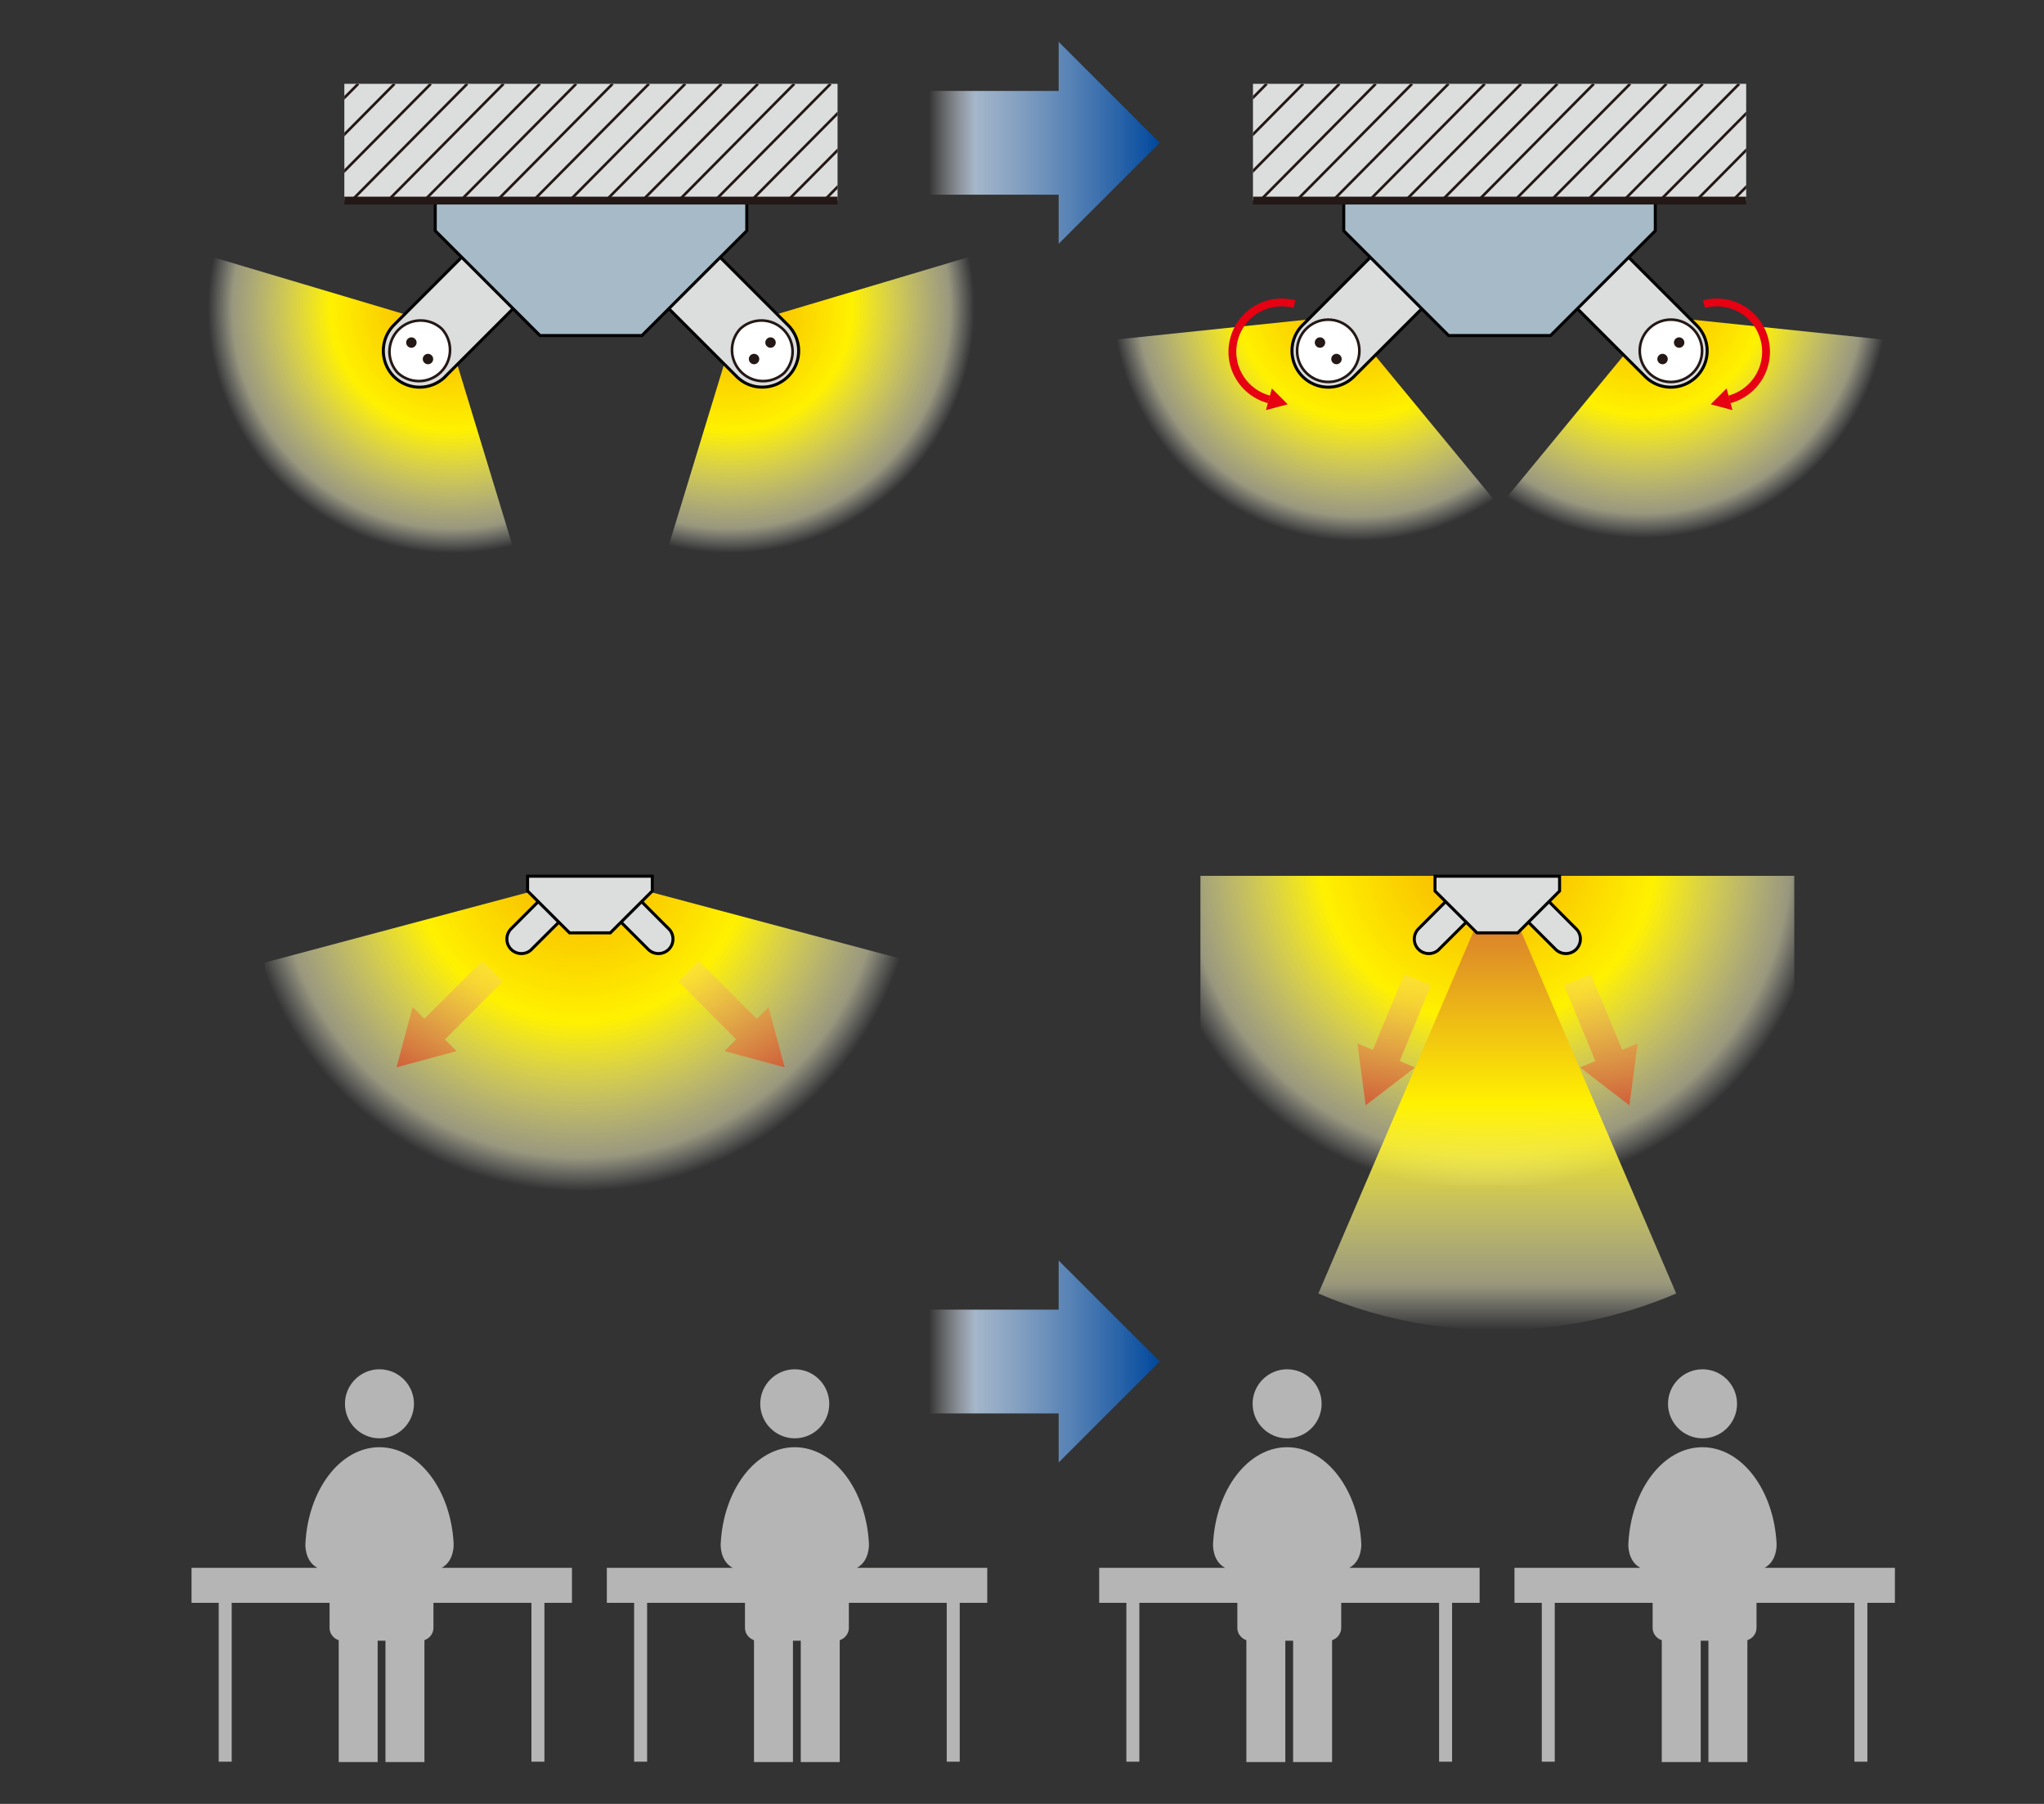 <svg xmlns="http://www.w3.org/2000/svg" xmlns:xlink="http://www.w3.org/1999/xlink" id="a" viewBox="0 0 170 150"><rect x="0" y="0" width="170" height="150" fill="#333333" stroke="none"/><defs><linearGradient id="c" x1="34.17" x2="39.79" y1="89.43" y2="79.7" gradientUnits="userSpaceOnUse"><stop offset="0" stop-color="#d06039"/><stop offset="1" stop-color="#fade4f" stop-opacity=".6"/></linearGradient><linearGradient xlink:href="#c" id="d" x1="64.07" x2="58.45" y1="89.44" y2="79.7"/><linearGradient id="f" x1="124.53" x2="124.53" y1="72.83" y2="110.6" gradientUnits="userSpaceOnUse"><stop offset="0" stop-color="#d06039"/><stop offset=".5" stop-color="#fff100"/><stop offset=".9" stop-color="#fffcc3" stop-opacity=".5"/><stop offset="1" stop-color="#fff" stop-opacity="0"/></linearGradient><linearGradient xlink:href="#c" id="g" x1="114.6" x2="116.56" y1="92.09" y2="80.96"/><linearGradient xlink:href="#c" id="h" x1="134.5" x2="132.54" y1="92.09" y2="80.96"/><linearGradient id="o" x1="77.26" x2="96.45" y1="11.88" y2="11.88" gradientUnits="userSpaceOnUse"><stop offset="0" stop-color="#fff" stop-opacity="0"/><stop offset=".2" stop-color="#b9cde4" stop-opacity=".85"/><stop offset="1" stop-color="#00489d"/></linearGradient><linearGradient xlink:href="#o" id="p" y1="113.21" y2="113.21"/><radialGradient id="b" cx="-244.9" cy="577.01" r="1" fx="-244.9" fy="577.01" gradientTransform="matrix(27.99 0 0 -27.99 6902.97 16221.6)" gradientUnits="userSpaceOnUse"><stop offset="0" stop-color="#f6ab00"/><stop offset=".5" stop-color="#fff100"/><stop offset=".9" stop-color="#fffcc8" stop-opacity=".5"/><stop offset="1" stop-color="#fff" stop-opacity="0"/></radialGradient><radialGradient xlink:href="#b" id="e" cx="-244.9" r="1" fx="-244.9" gradientTransform="matrix(27.99 0 0 -27.99 6978.44 16221.6)"/><radialGradient xlink:href="#b" id="i" cx="-246.25" cy="580.33" r=".73" fx="-246.25" fy="580.33" gradientTransform="scale(27.99 -27.99) rotate(-45 -824.068 -9.168)"/><radialGradient xlink:href="#b" id="j" cx="-250.14" cy="576.44" r=".73" fx="-250.14" fy="576.44" gradientTransform="rotate(135 -134.113 9542.583) scale(27.99)"/><radialGradient xlink:href="#b" id="l" cx="-243.83" cy="581.58" r=".73" fx="-243.83" fy="581.58" gradientTransform="scale(27.99 -27.99) rotate(-22.46 -1586.678 -333.828)"/><radialGradient xlink:href="#b" id="m" cx="-248.57" cy="579.63" r=".73" fx="-248.57" fy="579.63" gradientTransform="rotate(157.54 -1802.187 8828.333) scale(27.99)"/><clipPath id="k"><path d="M28.64 6.97h41.02v9.71H28.64z" class="q"/></clipPath><clipPath id="n"><path d="M104.21 6.97h41.02v9.71h-41.02z" class="q"/></clipPath><style>.q,.r,.s,.t{fill:none}.ah,.r,.s{stroke:#231815}.ah,.r{stroke-width:.22px}.s,.t{stroke-width:.65px}.t{stroke:#e60012}.ai,.aj{stroke:#000;stroke-width:.25px}.ai,.ak{fill:#dcdddd}.ah{fill:#fff}.aj{fill:#a6bbc7}.al{fill:#231815}.am{fill:#b5b5b6}.ap{fill:#e60012}</style></defs><path d="m22.02 80.04 27.04-7.21 27.05 7.21v20.76H22.02V80.04z" style="fill:url(#b)"/><path d="m35.29 84.72-.97-.98-1.34 5.01 5-1.35-.98-.97 4.83-4.83-1.71-1.71-4.83 4.83z" style="fill:url(#c)"/><path d="m56.41 81.6 4.82 4.83-.98.97 5.01 1.35-1.34-5.01-.98.98-4.83-4.83-1.7 1.71z" style="fill:url(#d)"/><path d="M55.62 77.23c.47.47.47 1.24 0 1.71s-1.24.47-1.71 0l-2.56-2.56c-.47-.47-.47-1.24 0-1.71s1.24-.47 1.71 0l2.56 2.57ZM44.22 78.94c-.47.47-1.24.47-1.71 0s-.47-1.24 0-1.71l2.57-2.57c.47-.47 1.24-.47 1.71 0s.47 1.24 0 1.71l-2.57 2.56Z" class="ai"/><path d="M43.88 72.86v1.23l3.49 3.48h3.39l3.49-3.48v-1.23H43.88z" class="ai"/><path d="M99.84 72.83h49.39v25.72H99.84z" style="fill:url(#e)"/><path d="M109.65 107.56c4.57 1.96 9.6 3.04 14.88 3.04s10.32-1.09 14.88-3.04l-14.88-34.73-14.88 34.73Z" style="fill:url(#f)"/><path d="M131.09 77.23c.47.47.47 1.24 0 1.71s-1.24.47-1.71 0l-2.56-2.56c-.47-.47-.47-1.24 0-1.71s1.24-.47 1.71 0l2.56 2.57ZM119.69 78.94c-.47.47-1.24.47-1.71 0s-.47-1.24 0-1.71l2.57-2.57c.47-.47 1.24-.47 1.71 0s.47 1.24 0 1.71l-2.57 2.56Z" class="ai"/><path d="M119.35 72.86v1.23l3.49 3.48h3.39l3.48-3.48v-1.23h-10.36z" class="ai"/><path d="m114.18 87.3-1.28-.53.68 5.14 4.11-3.15-1.28-.53 2.61-6.31-2.23-.92-2.61 6.3z" style="fill:url(#g)"/><path d="m130.08 81.92 2.61 6.31-1.28.53 4.11 3.15.68-5.14-1.28.53-2.61-6.3-2.23.92z" style="fill:url(#h)"/><path d="m15.61 20.76 21.46 6.39 6.53 21.42-12.3 12.38L3.36 33.01l12.25-12.25z" style="fill:url(#i)"/><path d="m82.63 20.76-21.45 6.39-6.54 21.42 12.31 12.38 27.93-27.94-12.25-12.25z" style="fill:url(#j)"/><path d="M65.54 27.04c1.18 1.18 1.18 3.1 0 4.27s-3.1 1.18-4.27 0l-6.41-6.41a3.018 3.018 0 0 1 0-4.27 3.018 3.018 0 0 1 4.27 0l6.41 6.41Z" class="ai"/><path d="M61.57 27.34A2.59 2.59 0 0 1 65.23 31a2.59 2.59 0 0 1-3.66-3.66Z" class="ah"/><path d="M63.78 28.18c.17-.17.44-.17.61 0 .17.17.17.44 0 .61-.17.17-.44.17-.61 0a.429.429 0 0 1 0-.61M62.41 29.55c.17-.17.44-.17.61 0 .17.17.17.44 0 .61-.17.17-.44.17-.61 0a.429.429 0 0 1 0-.61" class="al"/><path d="M37.04 31.31a3.03 3.03 0 0 1-4.28 0 3.048 3.048 0 0 1 0-4.28l6.41-6.41c1.17-1.18 3.1-1.18 4.28 0 1.17 1.18 1.17 3.1 0 4.27l-6.41 6.41Z" class="ai"/><path d="M36.74 27.34A2.59 2.59 0 0 1 33.08 31a2.59 2.59 0 0 1 3.66-3.66Z" class="ah"/><path d="M35.9 29.55c.17.17.17.44 0 .61-.17.17-.44.17-.61 0a.429.429 0 0 1 0-.61c.17-.17.44-.17.61 0M34.52 28.18c.17.17.17.44 0 .61-.17.17-.44.17-.61 0a.429.429 0 0 1 0-.61c.17-.17.44-.17.61 0" class="al"/><path d="M36.2 10.71v8.48l8.71 8.71h8.48l8.72-8.71v-8.48H36.2z" class="aj"/><path d="M28.64 16.68V6.97h41.02v9.71" class="ak"/><path d="M69.66 16.68H28.64" class="s"/><path d="m78.15 6.97-9.63 9.72m6.61-9.72-9.63 9.72m6.6-9.72-9.63 9.72m6.61-9.72-9.63 9.72m6.61-9.72-9.63 9.72m6.61-9.72-9.63 9.72m6.6-9.72-9.63 9.72m6.61-9.72-9.63 9.72m6.61-9.72-9.63 9.72m6.61-9.72-9.63 9.72m6.6-9.72-9.63 9.72m6.61-9.72-9.63 9.72m6.61-9.72-9.63 9.72m6.61-9.72-9.63 9.72m6.6-9.72-9.63 9.72m6.61-9.72-9.63 9.72m6.61-9.72-9.63 9.72" class="r" style="clip-path:url(#k)"/><path d="m89.39 28.59 22.26-2.32 14.25 17.28-6.62 16.14L82.77 44.6l6.62-16.01z" style="fill:url(#l)"/><path d="m160.02 28.59-22.27-2.32-14.24 17.28 6.61 16.14 36.52-15.09-6.62-16.01z" style="fill:url(#m)"/><path d="M141.1 27.04a3.018 3.018 0 0 1 0 4.27 3.018 3.018 0 0 1-4.27 0l-6.41-6.41a3.018 3.018 0 0 1 0-4.27 3.018 3.018 0 0 1 4.27 0l6.41 6.41Z" class="ai"/><path d="M138.97 26.58a2.59 2.59 0 1 1-.001 5.181 2.59 2.59 0 0 1 .001-5.181Z" class="ah"/><path d="M139.35 28.18c.17-.17.44-.17.61 0 .17.17.17.44 0 .61-.17.17-.44.17-.61 0a.429.429 0 0 1 0-.61M137.97 29.55c.17-.17.44-.17.61 0 .17.17.17.44 0 .61-.17.17-.44.17-.61 0a.429.429 0 0 1 0-.61" class="al"/><path d="M112.61 31.31a3.018 3.018 0 0 1-4.27 0 3.03 3.03 0 0 1 0-4.28l6.41-6.41a3.03 3.03 0 0 1 4.28 0 3.018 3.018 0 0 1 0 4.27l-6.41 6.41Z" class="ai"/><circle cx="110.47" cy="29.17" r="2.59" class="ah"/><path d="M111.46 29.55c.17.17.17.44 0 .61-.17.17-.44.17-.61 0a.429.429 0 0 1 0-.61c.17-.17.44-.17.61 0M110.09 28.18c.17.17.17.44 0 .61-.17.17-.44.17-.61 0a.429.429 0 0 1 0-.61c.17-.17.44-.17.61 0" class="al"/><path d="M111.76 10.71v8.48l8.72 8.71h8.48l8.71-8.71v-8.48h-25.91z" class="aj"/><path d="M104.21 16.68V6.97h41.02v9.71" class="ak"/><path d="M145.23 16.68h-41.02" class="s"/><path d="m153.72 6.97-9.63 9.72m6.6-9.72-9.63 9.72m6.61-9.72-9.63 9.72m6.61-9.72-9.63 9.72m6.6-9.72-9.63 9.72m6.61-9.72-9.63 9.72m6.61-9.72-9.63 9.72m6.61-9.72-9.63 9.72m6.6-9.72-9.63 9.72m6.61-9.72-9.63 9.72m6.61-9.72-9.63 9.72m6.61-9.72-9.63 9.72m6.6-9.72-9.63 9.72m6.61-9.72-9.63 9.72m6.61-9.72-9.63 9.72m6.61-9.72-9.63 9.72m6.6-9.72-9.63 9.72" class="r" style="clip-path:url(#n)"/><path d="M105.54 33.21c-2.19-.59-3.49-2.84-2.9-5.02a4.094 4.094 0 0 1 5.02-2.9" class="t"/><path d="m107.1 33.62-1.32-1.32-.49 1.8 1.81-.48z" class="ap"/><path d="M143.84 33.21c2.19-.59 3.49-2.84 2.9-5.02a4.094 4.094 0 0 0-5.02-2.9" class="t"/><path d="m142.28 33.62 1.32-1.32.49 1.8-1.81-.48z" class="ap"/><path d="M88.05 7.56H77.26v8.63h10.79v4.08l8.4-8.39-8.4-8.4v4.08z" style="fill:url(#o)"/><path d="M88.05 108.9H77.26v8.63h10.79v4.08l8.4-8.4-8.4-8.39v4.08z" style="fill:url(#p)"/><path d="M31.56 119.6c1.59 0 2.87-1.29 2.87-2.87s-1.29-2.87-2.87-2.87-2.87 1.29-2.87 2.87 1.29 2.87 2.87 2.87M36.73 130.37c1.08-.58 1-1.99 1-1.99-.22-4.48-2.9-8.03-6.16-8.04h-.01c-3.27 0-5.94 3.55-6.16 8.04 0 0-.09 1.41 1 1.99H15.93v2.91h31.64v-2.91H36.75Z" class="am"/><path d="M28.17 130.33h3.24v16.19h-3.24zM32.06 130.33h3.24v16.19h-3.24zM44.2 132.46h1.08v14.03H44.2zM18.19 132.46h1.08v14.03h-1.08z" class="am"/><path d="M28.49 132.11h6.48c.6 0 1.08.48 1.08 1.08v2.16c0 .6-.48 1.08-1.08 1.08h-6.48c-.6 0-1.08-.48-1.08-1.08v-2.16c0-.6.48-1.08 1.08-1.08ZM66.1 119.6c1.59 0 2.87-1.29 2.87-2.87s-1.29-2.87-2.87-2.87-2.87 1.29-2.87 2.87 1.29 2.87 2.87 2.87M71.27 130.37c1.08-.58 1-1.99 1-1.99-.22-4.48-2.9-8.03-6.16-8.04h-.01c-3.27 0-5.94 3.55-6.16 8.04 0 0-.09 1.41 1 1.99H50.47v2.91h31.64v-2.91H71.29Z" class="am"/><path d="M62.71 130.33h3.24v16.19h-3.24zM66.6 130.33h3.24v16.19H66.6zM78.74 132.46h1.08v14.03h-1.08zM52.74 132.46h1.08v14.03h-1.08z" class="am"/><path d="M63.04 132.11h6.48c.6 0 1.08.48 1.08 1.08v2.16c0 .6-.48 1.08-1.08 1.08h-6.48c-.6 0-1.08-.48-1.08-1.08v-2.16c0-.6.48-1.08 1.08-1.08ZM107.05 119.6c1.59 0 2.87-1.29 2.87-2.87s-1.29-2.87-2.87-2.87-2.87 1.29-2.87 2.87 1.29 2.87 2.87 2.87M112.22 130.37c1.08-.58 1-1.99 1-1.99-.22-4.48-2.9-8.03-6.16-8.04h-.01c-3.27 0-5.94 3.55-6.16 8.04 0 0-.09 1.41 1 1.99H91.42v2.91h31.64v-2.91h-10.82Z" class="am"/><path d="M103.66 130.33h3.24v16.19h-3.24zM107.55 130.33h3.24v16.19h-3.24zM119.69 132.46h1.08v14.03h-1.08zM93.68 132.46h1.08v14.03h-1.08z" class="am"/><path d="M103.99 132.11h6.48c.6 0 1.08.48 1.08 1.08v2.16c0 .6-.48 1.08-1.08 1.08h-6.48c-.6 0-1.08-.48-1.08-1.08v-2.16c0-.6.48-1.08 1.08-1.08ZM141.6 119.6c1.59 0 2.87-1.29 2.87-2.87s-1.29-2.87-2.87-2.87-2.87 1.29-2.87 2.87 1.29 2.87 2.87 2.87M146.76 130.37c1.08-.58 1-1.99 1-1.99-.22-4.48-2.9-8.03-6.16-8.04h-.01c-3.27 0-5.94 3.55-6.16 8.04 0 0-.09 1.41 1 1.99h-10.47v2.91h31.64v-2.91h-10.82Z" class="am"/><path d="M138.21 130.33h3.24v16.19h-3.24zM142.09 130.33h3.24v16.19h-3.24zM154.23 132.46h1.08v14.03h-1.08zM128.23 132.46h1.08v14.03h-1.08z" class="am"/><path d="M138.53 132.11h6.48c.6 0 1.08.48 1.08 1.08v2.16c0 .6-.48 1.08-1.08 1.08h-6.48c-.6 0-1.08-.48-1.08-1.08v-2.16c0-.6.48-1.08 1.08-1.08Z" class="am"/></svg>